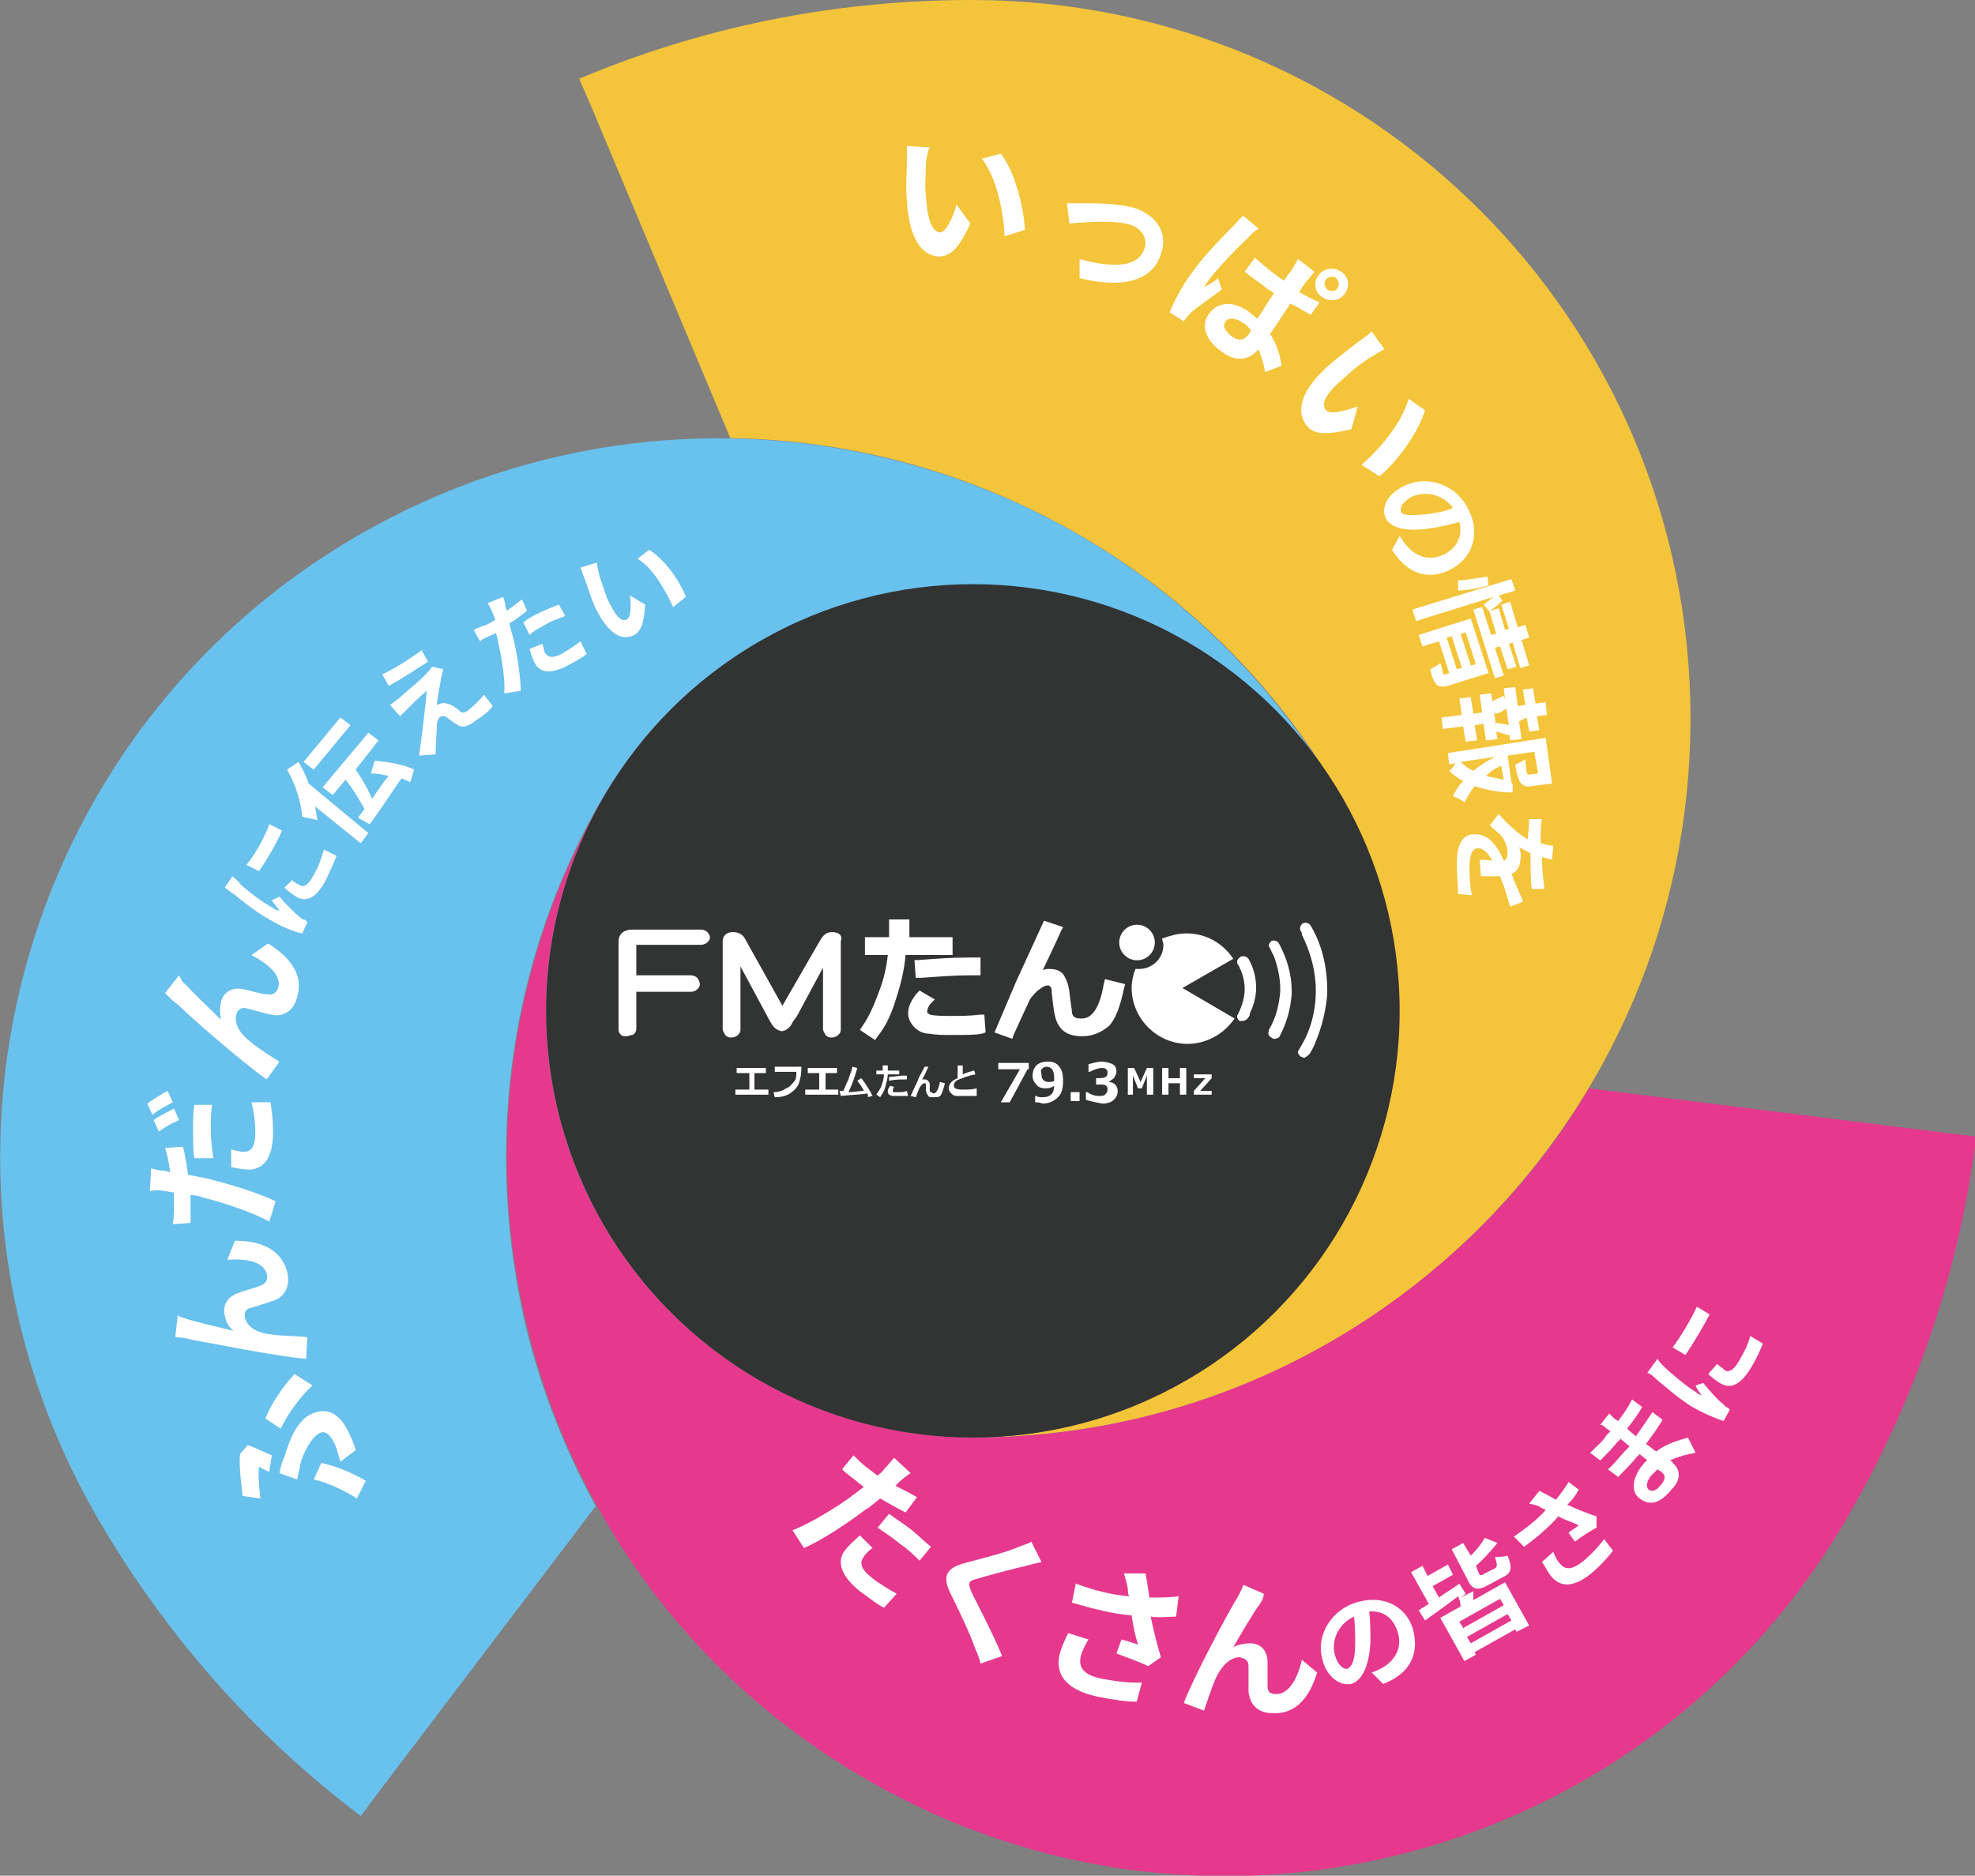 <?xml version="1.0" encoding="utf-8"?>
<!-- Generator: Adobe Illustrator 20.1.0, SVG Export Plug-In . SVG Version: 6.00 Build 0)  -->
<svg version="1.1" id="レイヤー_1" xmlns="http://www.w3.org/2000/svg" xmlns:xlink="http://www.w3.org/1999/xlink" x="0px"
	 y="0px" viewBox="0 0 155.5 147.7" style="enable-background:new 0 0 155.5 147.7;" xml:space="preserve">
<rect x="0" y="0" width="155.5" height="147.7" fill="#808080" stroke="none"/>
<style type="text/css">
	.st0{fill:#F4C43A;}
	.st1{fill:#69C1ED;}
	.st2{fill:#E6398D;}
	.st3{fill:#323333;}
	.st4{fill:#FFFFFF;}
</style>
<g>
	<path class="st0" d="M76.5,0c-11,0-21.4,2.2-30.9,6.2l1,2.3l0,0l10.9,26c6.5,0.1,12.9,1.3,19,3.6c0,0,0,0,0,0v0
		c11.6,4.4,21.9,12.5,28.7,24c3.1,5.1,4.9,11.1,4.9,17.5c0,18.6-15,33.6-33.6,33.6c31.3,0,56.6-25.3,56.6-56.6
		C133.1,25.3,107.8,0,76.5,0z"/>
	<path class="st1" d="M7.6,119.4c5.5,9.5,12.6,17.4,20.8,23.6l1.5-2l0,0l17-22.4c-3.1-5.7-5.3-11.8-6.3-18.2c0,0,0,0,0,0l0,0
		c-2-12.2-0.1-25.2,6.4-36.8c2.9-5.2,7.1-9.8,12.7-13c16.1-9.3,36.6-3.8,45.9,12.3C90,35.7,55.4,26.5,28.3,42.1
		C1.2,57.7-8,92.3,7.6,119.4z"/>
	<path class="st2" d="M145.5,119.4c5.5-9.5,8.8-19.6,10.1-29.9l-2.5-0.3l0,0l-28-3.5c-3.3,5.6-7.6,10.5-12.6,14.6c0,0,0,0,0,0l0,0
		c-9.6,7.9-21.8,12.7-35.1,12.9c-6,0.1-12-1.3-17.6-4.5c-16.1-9.3-21.6-29.8-12.3-45.9c-15.6,27.1-6.4,61.7,20.7,77.3
		C95.2,155.8,129.9,146.5,145.5,119.4z"/>
	<circle class="st3" cx="76.6" cy="79.6" r="33.6"/>
	<g>
		<g>
			<path class="st4" d="M75.2,73.8h-3.6c0-0.4,0-0.7,0-1v-0.4H70v0.4c0,0.3,0,0.7,0,1h-1.9v1.4h1.8c-0.1,0.9-0.3,1.9-0.7,2.9
				c-0.4,1.1-0.8,2-1.3,2.7l-0.2,0.3l1.2,0.8l0.2-0.3c0.5-0.6,1-1.5,1.4-2.8c0.4-1.2,0.7-2.4,0.8-3.6h3.7V73.8z"/>
			<path class="st4" d="M72,75.6l0.1,1.4l0.4,0c1.4-0.1,2.7-0.2,3.9-0.2c0.1,0,0.3,0,0.4,0l0.4,0l0-1.4l-0.4,0c-0.2,0-0.4,0-0.6,0
				c-1.3,0-2.6,0.1-3.9,0.2L72,75.6z"/>
			<path class="st4" d="M77.5,79.9l-0.4,0c-0.7,0.1-1.5,0.1-2.3,0.1c-1.4,0-1.7-0.1-1.7-0.2C73,79.8,73,79.7,73,79.7
				c0-0.2,0.1-0.5,0.3-0.7l0.3-0.3l-1.2-0.7l-0.2,0.2c-0.4,0.5-0.7,1-0.7,1.6c0,0.4,0.2,0.8,0.5,1.1c0.3,0.3,0.7,0.5,1.2,0.5
				c0.5,0.1,1.1,0.1,1.9,0.1c0.9,0,1.7,0,2.2-0.1l0.3-0.1L77.5,79.9z"/>
		</g>
		<path class="st4" d="M87,77.1l-0.1,0.4c-0.3,1.8-0.9,2.7-1.7,2.7c-0.3,0-0.4,0-0.6-0.1c-0.1-0.1-0.2-0.2-0.2-0.4
			c0-0.2-0.1-0.6-0.2-1.6c-0.1-0.7-0.3-1.1-0.5-1.4c-0.3-0.3-0.6-0.4-1.1-0.4c-0.2,0-0.3,0-0.5,0.1c0.6-1.3,1.1-2.3,1.4-3l0.2-0.4
			l-1.5-0.5l-2.2,4.8l-1.7,4l1.4,0.5l0.1-0.3c0.6-1.3,1-2.2,1.2-2.6c0.1-0.3,0.4-0.6,0.7-0.9c0.3-0.2,0.5-0.4,0.8-0.4
			c0.1,0,0.1,0,0.2,0.1c0.1,0.1,0.1,0.2,0.1,0.4l0.1,0.9c0.1,0.8,0.2,1.4,0.5,1.8c0.3,0.5,0.9,0.8,1.8,0.8c0,0,0,0,0,0
			c0.8,0,1.5-0.3,2.1-0.8c0.5-0.5,0.9-1.5,1.2-3l0.1-0.3L87,77.1z"/>
		<path class="st4" d="M55.7,73.4c-0.1-0.1-0.3-0.2-0.5-0.2h-5.4c-1,0-1.1,0.7-1.1,0.9V81c0,0.3,0.1,0.4,0.2,0.5
			c0.1,0.1,0.3,0.1,0.4,0.1l0,0c0.2,0,0.3-0.1,0.5-0.1c0.2-0.1,0.3-0.3,0.3-0.5v-2.9h4.3c0.2,0,0.4-0.1,0.5-0.2
			c0.1-0.1,0.2-0.2,0.2-0.4l0,0c0-0.2-0.1-0.3-0.2-0.5c-0.1-0.1-0.3-0.2-0.5-0.2h-4.3v-2.4h5.1c0.2,0,0.4-0.1,0.5-0.2
			c0.1-0.1,0.2-0.2,0.2-0.4l0,0C55.9,73.7,55.8,73.5,55.7,73.4z"/>
		<path class="st4" d="M65.5,73.4c-0.3,0-0.6,0.1-0.9,0.6l-3,5.2L58.7,74c-0.2-0.4-0.5-0.6-1-0.6c-0.6,0-0.8,0.4-0.8,0.7V81
			c0,0.2,0.1,0.3,0.2,0.5c0.1,0.1,0.2,0.2,0.5,0.2c0.2,0,0.4-0.1,0.5-0.2c0.2-0.2,0.2-0.3,0.2-0.5v-4.9l2.1,3.9
			c0.1,0.2,0.2,0.4,0.4,0.7c0.2,0.3,0.4,0.4,0.7,0.5l0,0l0,0c0.3,0,0.6-0.2,0.8-0.5c0.1-0.2,0.2-0.4,0.4-0.6l2.1-3.9V81
			c0,0.2,0.1,0.3,0.2,0.5c0.1,0.1,0.2,0.2,0.5,0.2c0.2,0,0.4-0.1,0.5-0.2c0.2-0.2,0.2-0.3,0.2-0.5v-6.9
			C66.3,73.9,66.3,73.4,65.5,73.4z"/>
		<path class="st4" d="M97.1,75.5c-0.8-1.2-2.1-2-3.7-2c-0.7,0-1.3,0.2-1.9,0.4c0,0.2,0.1,0.3,0.1,0.5c0,1.1-0.9,1.9-1.9,1.9
			c-0.1,0-0.2,0-0.3,0c-0.2,0.5-0.3,1-0.3,1.5c0,2.4,2,4.4,4.4,4.4c1.5,0,2.9-0.8,3.7-2l-4.1-2.4L97.1,75.5z"/>
		
			<ellipse transform="matrix(6.732155e-03 -1 1 6.732155e-03 14.72 163.318)" class="st4" cx="89.6" cy="74.2" rx="1.4" ry="1.4"/>
		<g>
			<path class="st4" d="M60.5,86.2h-2.6v-0.4h1.1v-1.3H58v-0.4h2.3v0.4h-0.9v1.3h1.1V86.2z"/>
			<path class="st4" d="M63.1,84.1c0,0.5-0.1,0.9-0.2,1.2c-0.1,0.3-0.4,0.6-0.7,0.8c-0.3,0.2-0.7,0.3-1.2,0.3L60.9,86
				c0.4,0,0.7-0.1,1-0.3c0.3-0.1,0.4-0.3,0.6-0.5s0.2-0.5,0.2-0.8h-1.7v-0.4H63.1z"/>
			<path class="st4" d="M66,86.2h-2.6v-0.4h1.1v-1.3h-0.9v-0.4h2.3v0.4h-0.9v1.3H66V86.2z"/>
			<path class="st4" d="M68.3,86.1c-0.5,0.1-1.2,0.1-2.1,0.2l-0.1-0.4c0.1,0,0.2,0,0.3,0c0.1-0.2,0.2-0.5,0.4-0.9
				c0.1-0.4,0.3-0.7,0.3-1l0.4,0.1c-0.2,0.7-0.4,1.3-0.7,1.9c0.5,0,0.9-0.1,1.2-0.1c0-0.1-0.2-0.4-0.5-0.8l0.3-0.2
				c0.2,0.2,0.3,0.4,0.5,0.7c0.2,0.3,0.3,0.5,0.4,0.7l-0.4,0.1C68.4,86.3,68.3,86.2,68.3,86.1z"/>
			<path class="st4" d="M69.9,83.9c0,0,0,0.1,0,0.2c0,0.1,0,0.1,0,0.2h0.9v0.3h-0.9c0,0.3-0.1,0.6-0.2,1c-0.1,0.4-0.3,0.6-0.4,0.8
				l-0.3-0.2c0.1-0.2,0.3-0.4,0.4-0.7c0.1-0.3,0.2-0.6,0.2-0.9H69v-0.3h0.5c0-0.1,0-0.3,0-0.4H69.9z M71.5,86.3c-0.2,0-0.4,0-0.7,0
				c-0.2,0-0.4,0-0.5,0c-0.1,0-0.3-0.1-0.3-0.1c-0.1-0.1-0.1-0.2-0.1-0.3c0-0.1,0.1-0.3,0.2-0.4l0.3,0.1c-0.1,0.1-0.1,0.2-0.1,0.3
				c0,0,0,0.1,0,0.1c0,0,0.1,0,0.2,0c0.1,0,0.2,0,0.3,0c0.2,0,0.4,0,0.6-0.1L71.5,86.3z M71.4,84.7l0,0.3c-0.1,0-0.1,0-0.2,0
				c-0.3,0-0.7,0-1.2,0.1l0-0.3c0.4,0,0.8-0.1,1.1-0.1C71.3,84.7,71.3,84.7,71.4,84.7z"/>
			<path class="st4" d="M73.1,84c-0.2,0.4-0.3,0.7-0.5,1c0.1,0,0.1,0,0.2,0c0.2,0,0.3,0.1,0.4,0.3l0,0.5c0,0.1,0,0.2,0.1,0.2
				s0.1,0.1,0.2,0.1c0.2,0,0.4-0.3,0.5-0.9l0.4,0.1c-0.1,0.4-0.2,0.7-0.3,0.9c-0.1,0.2-0.3,0.2-0.6,0.2c-0.2,0-0.4,0-0.4-0.1
				c-0.1-0.1-0.2-0.3-0.2-0.5l0-0.2c0-0.1,0-0.1,0-0.2c0,0,0-0.1-0.1-0.1c-0.1,0-0.1,0-0.2,0.1c-0.1,0.1-0.2,0.2-0.3,0.5
				c-0.1,0.2-0.1,0.3-0.2,0.5l-0.4-0.1l0.6-1.3c0-0.1,0.2-0.4,0.5-1L73.1,84z"/>
			<path class="st4" d="M76.9,86.3c-0.3,0-0.6,0-0.8,0c-0.4,0-0.6,0-0.8,0c-0.2,0-0.3-0.1-0.4-0.2c-0.1-0.1-0.2-0.2-0.2-0.4
				c0-0.3,0.2-0.6,0.7-0.8c0-0.3,0-0.6,0-1h0.4l0,0.1v0c0,0.2,0,0.4,0,0.6c0.2-0.1,0.5-0.2,0.9-0.3l0.1,0.3c-0.6,0.1-1,0.3-1.3,0.4
				c-0.3,0.1-0.4,0.3-0.4,0.5c0,0.2,0.2,0.3,0.7,0.3h0.1c0.3,0,0.6,0,1-0.1L76.9,86.3z"/>
			<path class="st4" d="M80.9,84.2l-1.4,2.6h-0.7l1.5-2.6h-1.7v-0.5h2.4V84.2z"/>
			<path class="st4" d="M81.5,86.8v-0.5h0.1c0.1,0.1,0.3,0.1,0.5,0.1c0.6,0,0.9-0.3,0.9-0.9c-0.3,0.2-0.5,0.2-0.7,0.2
				c-0.3,0-0.6-0.1-0.7-0.3c-0.2-0.2-0.3-0.4-0.3-0.7c0-0.3,0.1-0.6,0.3-0.8c0.2-0.2,0.5-0.3,0.9-0.3c0.4,0,0.7,0.1,0.9,0.4
				c0.2,0.2,0.3,0.6,0.3,1.1c0,0.6-0.1,1-0.4,1.3c-0.3,0.3-0.7,0.5-1.2,0.5C81.8,86.8,81.7,86.8,81.5,86.8z M83,85.1
				C83,85.1,83,85.1,83,85.1c0-0.1,0-0.2,0-0.2c0-0.6-0.2-0.9-0.6-0.9c-0.2,0-0.3,0.1-0.4,0.2S82,84.5,82,84.6
				c0,0.4,0.2,0.6,0.6,0.6C82.7,85.2,82.9,85.2,83,85.1z"/>
			<path class="st4" d="M85,86.7h-0.7V86H85V86.7z"/>
			<path class="st4" d="M85.5,86.6V86h0.1c0.3,0.2,0.6,0.3,0.9,0.3c0.2,0,0.4,0,0.5-0.1c0.1-0.1,0.2-0.2,0.2-0.4
				c0-0.1,0-0.2-0.1-0.3c-0.1-0.1-0.3-0.1-0.6-0.1h-0.2v-0.5h0.2c0.5,0,0.7-0.1,0.7-0.4c0-0.1,0-0.2-0.1-0.3
				c-0.1-0.1-0.2-0.1-0.4-0.1c-0.2,0-0.5,0.1-0.9,0.3h-0.1v-0.6c0.4-0.1,0.7-0.2,1-0.2c0.4,0,0.7,0.1,0.9,0.2
				c0.2,0.1,0.3,0.3,0.3,0.6c0,0.2-0.1,0.3-0.2,0.5c-0.1,0.1-0.3,0.2-0.4,0.3v0c0.2,0,0.4,0.1,0.5,0.2c0.1,0.1,0.2,0.3,0.2,0.5
				c0,0.3-0.1,0.5-0.3,0.7c-0.2,0.2-0.5,0.3-0.9,0.3C86.2,86.8,85.8,86.7,85.5,86.6z"/>
			<path class="st4" d="M90.7,86.2h-0.4v-1.5l-0.4,1h-0.3l-0.4-1v1.5h-0.4v-2.1h0.5l0.5,1.1l0.5-1.1h0.5V86.2z"/>
			<path class="st4" d="M93.4,86.2h-0.5v-0.9H92v0.9h-0.5v-2.1H92v0.8h0.9v-0.8h0.5V86.2z"/>
			<path class="st4" d="M95.4,86.2H94v-0.3l0.9-1H94v-0.3h1.4v0.3l-0.9,1h0.9V86.2z"/>
		</g>
		<path class="st4" d="M100.4,81.8c-0.1,0-0.2,0-0.3-0.1c-0.2-0.1-0.3-0.3-0.2-0.5c0,0,0-0.1,0-0.1c0.6-1,0.8-2,0.9-3
			c0-0.1,0-0.1,0-0.2c0-0.9-0.2-1.8-0.5-2.6c-0.1-0.2-0.2-0.4-0.3-0.6c0-0.1-0.1-0.1-0.1-0.2c0-0.2,0.1-0.3,0.2-0.4
			c0.2-0.1,0.5,0,0.6,0.2c0.6,1.1,1,2.4,1,3.7c0,0.1,0,0.2,0,0.3c-0.1,1.2-0.4,2.3-1,3.4C100.6,81.7,100.5,81.8,100.4,81.8z
			 M98.3,80.1c0.1-0.1,0.1-0.2,0.1-0.3c0,0,0,0,0,0c0,0,0,0,0,0c0.3-0.6,0.5-1.3,0.5-2c0-0.8-0.2-1.6-0.6-2.3
			c-0.1-0.1-0.2-0.2-0.4-0.2c-0.1,0-0.2,0-0.3,0.1c-0.1,0.1-0.2,0.2-0.2,0.3c0,0,0,0,0,0c0,0,0,0,0,0c0,0,0,0,0,0
			c0,0.1,0,0.2,0.1,0.3c0.1,0.1,0.1,0.3,0.2,0.4c0.2,0.5,0.3,1,0.3,1.5c0,0.6-0.2,1.3-0.5,1.9c0,0.1-0.1,0.1-0.1,0.2
			c0,0.2,0.1,0.3,0.2,0.4C97.9,80.4,98.1,80.4,98.3,80.1C98.3,80.2,98.3,80.2,98.3,80.1z M103.1,83L103.1,83c0.2-0.3,0.4-0.7,0.5-1
			c0.5-1.2,0.8-2.5,0.9-3.7c0-0.1,0-0.2,0-0.3c0-1.8-0.4-3.6-1.3-5.1c-0.1-0.2-0.4-0.3-0.6-0.2c-0.2,0.1-0.3,0.4-0.2,0.6
			c0.1,0.1,0.1,0.2,0.1,0.3c0.7,1.4,1.1,2.9,1.1,4.4c0,1.6-0.4,3.2-1.3,4.6c0,0.1-0.1,0.1-0.1,0.2l0,0c0,0,0,0,0,0c0,0,0,0,0,0
			c0,0,0,0.1,0,0.1c0,0.1,0.1,0.2,0.2,0.3c0.1,0,0.2,0.1,0.3,0.1C102.9,83.2,103,83.1,103.1,83z"/>
	</g>
	<g>
		<path class="st4" d="M72.9,13c0,0.7-0.1,1.6,0,2.4c0.1,1.7,0.4,2.8,1.1,2.9c0.5,0,1.1-1.3,1.3-2.2l1.1,1.5c-0.9,2-1.6,2.6-2.5,2.6
			c-1.3-0.1-2.3-1.3-2.5-4.4c-0.1-1.1,0-2.4,0-3.1c0-0.3,0-0.8,0-1.2l1.8,0.1C73,12,72.9,12.7,72.9,13z M80.7,18.1l-1.6,0.5
			c-0.1-1.9-0.6-4.6-1.8-6.1l1.5-0.4C79.9,13.5,80.6,16.3,80.7,18.1z"/>
		<path class="st4" d="M85.2,16c0.8,0,2.9,0,4.2,0.4c1.7,0.6,2.6,2,2,3.6c-0.6,2-2.8,2.8-6.4,1.9L85,20.4c2.5,0.7,4.6,0.7,5.1-0.8
			c0.3-0.8-0.2-1.6-1.1-1.9c-1.3-0.4-3.7-0.2-4.8-0.1L84,16C84.3,16,84.9,16,85.2,16z"/>
		<path class="st4" d="M99.1,18c-0.2,0.1-0.7,0.5-0.8,0.7c-0.6,0.5-2.4,2.4-3.1,3.3c-0.1,0.2-0.3,0.4-0.4,0.6
			c0.4-0.2,0.8-0.4,1.1-0.7l0.3,0.9c-0.8,0.6-1.8,1.3-2.3,1.7c-0.1,0.1-0.3,0.3-0.4,0.4c-0.1,0.1-0.2,0.3-0.3,0.4l-1.1-0.7
			c0.3-0.8,0.9-2,1.8-3.2c1-1.4,2.6-3,3.2-3.6c0.2-0.2,0.5-0.6,0.8-0.8L99.1,18z M103.2,24.8c-0.5-0.3-1-0.6-1.6-0.9
			c-0.6,0.9-1.1,1.7-1.6,2.4c0.6,0.9,0.8,1.8,0.9,2.5l-1.3,0.5c-0.1-0.7-0.3-1.2-0.5-1.8c-0.7,0.8-1.7,1.1-2.9,0.2
			c-1.3-0.9-1.7-2.1-1-3c0.7-1,2-1,3.2-0.1c0.2,0.2,0.4,0.3,0.6,0.5c0.4-0.6,0.8-1.3,1.3-2c-0.2-0.2-0.5-0.3-0.7-0.5
			c-0.5-0.4-1.1-0.8-1.6-1.2l0.8-1.1c0.5,0.4,1,0.9,1.6,1.3c0.2,0.2,0.4,0.3,0.7,0.5c0.3-0.5,0.6-0.8,0.7-1c0.1-0.2,0.3-0.5,0.4-0.7
			l1.3,1c-0.2,0.2-0.3,0.4-0.5,0.6c-0.2,0.2-0.4,0.5-0.7,1c0.5,0.3,1.1,0.6,1.6,0.8L103.2,24.8z M98.5,26c-0.2-0.2-0.4-0.5-0.7-0.6
			c-0.5-0.4-1.1-0.4-1.3-0.1c-0.3,0.4,0,0.8,0.5,1.2c0.6,0.4,1,0.3,1.4-0.3L98.5,26z M105.9,23.1c-0.4,0.6-1.2,0.7-1.8,0.3
			s-0.7-1.2-0.3-1.7c0.4-0.6,1.2-0.7,1.8-0.3S106.3,22.5,105.9,23.1z M105.3,22.7c0.2-0.3,0.1-0.6-0.1-0.8c-0.3-0.2-0.6-0.1-0.8,0.1
			c-0.2,0.3-0.1,0.6,0.1,0.8C104.8,23,105.2,22.9,105.3,22.7z"/>
		<path class="st4" d="M107.8,28.2c-0.6,0.4-1.3,0.9-1.9,1.5c-1.3,1.1-2,2-1.5,2.6c0.3,0.4,1.7,0,2.5-0.3l-0.5,1.8
			c-2.1,0.5-3.1,0.4-3.6-0.4c-0.7-1-0.5-2.6,1.9-4.7c0.8-0.7,1.9-1.5,2.4-1.9c0.3-0.2,0.7-0.5,0.9-0.7l1,1.4
			C108.6,27.7,108,28.1,107.8,28.2z M108.6,37.5l-1.4-0.9c1.4-1.2,3.2-3.3,3.7-5.2l1.3,0.9C111.7,34,110,36.4,108.6,37.5z"/>
		<path class="st4" d="M110.2,42.2c0.2,0.3,0.3,0.5,0.5,0.7c0.7,0.9,1.8,1.3,2.9,0.8c1.1-0.5,1.6-1.5,1.3-2.6
			c-0.7,0.2-1.5,0.4-2.3,0.5c-1.8,0.3-3.1,0-3.5-0.8c-0.4-0.9,0.2-2,1.6-2.6c1.8-0.8,4.1,0,5,2.1c0.9,1.9,0.1,3.8-1.6,4.6
			c-1.7,0.8-3.3,0.3-4.5-1.6L110.2,42.2z M112.3,40.5c0.7-0.1,1.4-0.2,2.1-0.5c-0.9-1.2-2.3-1.3-3.2-0.9c-0.8,0.4-1,0.9-0.9,1.2
			C110.4,40.6,111.1,40.6,112.3,40.5z"/>
		<path class="st4" d="M118.4,53.2l-0.7,0.2L116,48l0.7-0.2l0.7,2.2l0.4-0.1l-0.5-1.7l0,0l-0.5-0.6c0.2-0.1,0.5-0.4,0.8-0.6
			l-6.1,1.9l-0.3-0.9l7.8-2.4l0.3,0.9l-1.3,0.4l0.3,0.4c-0.3,0.3-0.7,0.6-1,0.8l0.7-0.2l0.5,1.7l0.3-0.1l-0.6-1.9l0.7-0.2l0.6,2
			l0.6-0.2l0.3,1l-0.6,0.2l0.6,2l-0.7,0.2l-0.6-2l-0.3,0.1l0.6,1.8l-0.7,0.2l-0.6-1.8l-0.4,0.1L118.4,53.2z M114,54
			c-0.4,0.1-0.7,0.1-0.9-0.1c-0.2-0.2-0.4-0.7-0.5-1.2c0.2-0.1,0.6-0.3,0.8-0.5c0.1,0.3,0.2,0.7,0.2,0.8c0,0.1,0.1,0.1,0.2,0.1
			l0.3-0.1l-0.8-2.5l-1.3,0.4l-0.3-0.9l4.1-1.3l1.4,4.3L114,54z M114.7,52.7l0.4-0.1l-0.8-2.5l-0.4,0.1L114.7,52.7z M114.8,45.7
			c0.6,0,1.6-0.2,2.3-0.3l0.1,0.7c-0.7,0.2-1.7,0.4-2.4,0.4L114.8,45.7z M115.4,49.8l-0.4,0.1l0.8,2.5l0.4-0.1L115.4,49.8z"/>
		<path class="st4" d="M119.6,56.8l0.2,1.4l-0.9,0.1l-0.1-0.7l0,0.3c-0.3-0.1-0.7-0.2-1-0.3l0.1,0.6l-0.9,0.1l-0.2-1.3l-0.7,0.1
			l0.2,1.2l-0.9,0.1l-0.2-1.2l-1.6,0.2l-0.1-0.9l1.6-0.2l-0.2-1.3l0.9-0.1l0.2,1.3l0.7-0.1l-0.2-1.4l0.9-0.1l0.1,0.6
			c0.3-0.1,0.6-0.3,0.9-0.4l0.1,0.3l-0.1-0.9l0.9-0.1l0.2,1.5l0.6-0.1l-0.2-1.2l0.8-0.1l0.2,1.2l0.8-0.1l0.1,1l-0.8,0.1l0.2,1.1
			l-0.8,0.1l-0.2-1.1L119.6,56.8z M119.1,62.4c-1.1,0-2.1-0.2-3-0.5c-0.3,0.4-0.6,0.9-0.8,1.3c-0.2-0.2-0.6-0.4-0.9-0.5
			c0.2-0.4,0.4-0.8,0.8-1.2c-0.4-0.2-0.8-0.5-1.1-0.8c0.2-0.1,0.3-0.3,0.5-0.6l-0.5,0.1l-0.1-0.9l7.7-1.2l0.5,3.6l-1.6,0.2
			c-0.4,0.1-0.7,0-0.9-0.3c-0.2-0.3-0.3-0.8-0.4-1.4c0.3-0.1,0.6-0.3,0.8-0.4c0,0.4,0.1,0.9,0.1,1c0,0.1,0.1,0.2,0.2,0.2l0.7-0.1
			l-0.3-1.7l-2.1,0.3l0.3,2.1l0.1,0.2L119.1,62.4z M115,60c0.3,0.3,0.6,0.5,1,0.7c0.5-0.4,1.1-0.8,1.7-1.1L115,60z M118.2,60.3
			c-0.5,0.2-0.9,0.5-1.2,0.8c0.4,0.1,0.9,0.2,1.4,0.3L118.2,60.3z M117.8,56.9c0.3,0.1,0.7,0.1,1,0.2l-0.2-1.3
			c-0.3,0.2-0.6,0.4-0.9,0.4l-0.1-0.3l0.2,1.3L117.8,56.9z"/>
		<path class="st4" d="M116.5,67.7c0.3,0,0.7,0,1,0.1c-0.3-0.6-0.7-1-1.1-1c-0.5,0-0.6,0.4-0.7,1.2c0,0.7,0,1.7,0.2,2.5l-1.1-0.1
			c0-0.6-0.1-1.6-0.1-2.4c0-1.4,0.4-2.4,1.5-2.3c1.1,0,1.8,1.1,2.2,2.1c0.2-0.1,0.3-0.4,0.3-0.6c0-0.5-0.2-1-0.5-1.4
			c-0.3-0.3-0.6-0.5-0.9-0.8l0.7-0.9c0.8,0.9,1.6,1.6,2.3,2l0-0.1c0-0.3,0.1-1,0.1-1.5l1,0c-0.1,0.4-0.1,1.1-0.1,1.5l0,0.4
			c0.4,0.1,0.7,0.2,1,0.2l-0.1,1.1c-0.2-0.1-0.5-0.1-0.8-0.2c0,0.8,0.1,1.7,0.2,2.5l-1,0c-0.1-0.8-0.1-1.9-0.1-2.8
			c-0.3-0.2-0.6-0.3-0.9-0.5c0.1,0.2,0.2,0.7,0.1,1c0,0.5-0.3,1-0.7,1.1c0.2,0.5,0.3,0.8,0.5,1.2c0.1,0.3,0.3,0.6,0.4,1l-1,0.4
			c-0.1-0.3-0.2-0.7-0.3-1c-0.1-0.4-0.3-0.9-0.5-1.4c-0.5,0-1.1,0-1.5,0L116.5,67.7z"/>
	</g>
	<g>
		<path class="st4" d="M71.3,119.1c-0.6-0.3-1.3-0.7-2-1.1c-0.4,0.3-0.8,0.7-1.2,0.9c-1.3,1-3.4,2.4-4.8,3l-0.9-1.4
			c1.3-0.5,3.5-1.8,4.8-2.8c0.3-0.2,0.5-0.4,0.8-0.6c-0.2-0.2-0.4-0.3-0.6-0.5c-0.4-0.3-0.8-0.6-1.1-0.9l0.9-1.1
			c0.4,0.4,0.7,0.7,1.1,1c0.3,0.2,0.5,0.4,0.8,0.6c0.2-0.2,0.4-0.3,0.5-0.5c0.3-0.3,0.6-0.7,0.8-0.9l1.3,1.2
			c-0.3,0.2-0.7,0.5-0.9,0.7l-0.3,0.3c0.6,0.3,1.2,0.6,1.7,0.9L71.3,119.1z M68.7,121.9c-0.3,0.2-0.6,0.5-0.7,0.7
			c-0.3,0.4-0.3,0.9,0.6,1.6c0.6,0.5,1.3,0.9,2,1.3l-1,1.1c-0.6-0.3-1.2-0.8-1.9-1.3c-1.5-1.2-1.9-2.4-1.1-3.3
			c0.3-0.4,0.8-0.8,1.1-1.1L68.7,121.9z M70,119.2c0.5,0.4,1.2,0.8,1.8,1.3c0.5,0.4,1,0.9,1.5,1.3l-0.9,1.1
			c-0.4-0.4-0.9-0.9-1.5-1.3c-0.6-0.5-1.2-0.9-1.8-1.3L70,119.2z"/>
		<path class="st4" d="M82,123c-0.4,0.1-0.9,0.2-1.2,0.3c-0.9,0.2-2.8,0.7-3.8,1c-0.8,0.2-0.8,0.3-0.5,1.1c0.5,1,1.8,3.5,2.4,5
			l-1.7,0.6c-0.1-0.5-0.3-0.9-0.5-1.4c-0.3-0.9-1.3-3-1.9-4.2c-0.6-1.3-0.3-1.9,1.1-2.3c1.1-0.3,3.1-0.8,4.1-1.2
			c0.4-0.2,0.9-0.3,1.2-0.5L82,123z"/>
		<path class="st4" d="M85.7,129.1c-0.2,0.3-0.5,0.9-0.6,1.3c-0.2,0.8,0.1,1.5,1.7,1.8c1.6,0.3,2.3,0.3,3.1,0.3l-0.4,1.5
			c-0.7,0-1.6-0.1-3.1-0.4c-2.3-0.5-3.3-1.6-3-3.2c0.1-0.5,0.4-1.2,0.7-1.8L85.7,129.1z M92.6,127.3c-0.6,0-1.3,0.1-2,0
			c0.2,1,0.5,2.2,0.8,3.2l-1,0.7c-0.6-0.3-1.7-0.7-2.5-1l0.4-1.1c0.4,0.1,1,0.3,1.3,0.4c-0.2-0.6-0.4-1.5-0.5-2.3
			c-1.4-0.1-3-0.5-4.7-1l0.3-1.5c1.6,0.6,3,0.9,4.2,1c-0.1-0.2-0.1-0.4-0.1-0.6c-0.1-0.5-0.2-0.8-0.3-1.2l1.7,0
			c0.1,0.6,0.2,1.2,0.3,1.9c0.8,0,1.6,0,2.3-0.1L92.6,127.3z"/>
		<path class="st4" d="M99.2,126.3c-0.6,0.8-1.5,2.4-2.1,3.4c0.4-0.2,0.9-0.3,1.3-0.3c0.9,0,1.4,0.6,1.4,1.5c0,0.5,0,1.4,0,1.9
			c0,0.5,0.3,0.6,0.7,0.6c1,0,1.7-1.3,2-2.7l1.2,1c-0.6,2-1.7,3.3-3.5,3.2c-1.3,0-1.8-0.8-1.9-1.7c0-0.6,0-1.6,0-2
			c0-0.4-0.2-0.6-0.7-0.7c-0.8,0-1.5,0.8-1.9,1.7c-0.3,0.7-0.7,1.9-0.9,2.5l-1.6-0.6c0.9-2.3,3.5-7.1,4.1-8.1
			c0.2-0.3,0.4-0.7,0.6-1.2l1.6,0.7C99.5,125.9,99.3,126.1,99.2,126.3z"/>
		<path class="st4" d="M108,131.7c0.3-0.1,0.5-0.2,0.7-0.3c1-0.5,1.7-1.5,1.4-2.7c-0.3-1.2-1.1-1.9-2.3-1.8c0.1,0.7,0.1,1.6,0.1,2.4
			c-0.1,1.8-0.6,3-1.5,3.3c-0.9,0.2-2-0.6-2.3-2c-0.5-1.9,0.8-4,3-4.5c2.1-0.5,3.8,0.6,4.2,2.4c0.4,1.8-0.3,3.3-2.4,4.1L108,131.7z
			 M106.7,129.4c0-0.7,0-1.4-0.1-2.1c-1.3,0.6-1.8,2-1.5,3c0.2,0.8,0.7,1.2,1,1.1C106.5,131.2,106.7,130.6,106.7,129.4z"/>
		<path class="st4" d="M116,125.3c0,0.2,0,0.5,0,0.7l2.5-1.4l1.9,3.4l-1,0.5l-0.1-0.2l-3.2,1.8l0.1,0.2l-0.9,0.5l-1.9-3.4l1.6-0.9
			c0-0.3-0.1-0.6-0.2-0.8c-0.9,0.7-1.9,1.4-2.6,1.9l-0.5-0.8l0.8-0.5l-1.4-2.5l0.9-0.5l0.4,0.8l1.6-0.9l0.4,0.8l-1.6,0.9l0.5,0.9
			c0.5-0.4,1.1-0.7,1.6-1.1l0.5,0.8l-0.4,0.3L116,125.3z M117.7,123.5c0.2-0.1,0.2-0.3,0-0.9c0.3,0,0.7,0,1-0.1
			c0.4,1,0.3,1.4-0.4,1.7l-1.1,0.6c-0.9,0.5-1.3,0.4-1.7-0.5l-1.2-2.3l0.9-0.5l0.6,1c0.5-0.5,0.9-1,1.1-1.4l1,0.4
			c-0.5,0.6-1.1,1.3-1.7,1.8l0.2,0.5c0.1,0.3,0.2,0.3,0.5,0.1L117.7,123.5z M118.1,125.9l-3.2,1.8l0.3,0.5l3.2-1.8L118.1,125.9z
			 M119,127.6l-0.3-0.5l-3.2,1.8l0.3,0.5L119,127.6z"/>
		<path class="st4" d="M124.3,117.3c-0.2,0.4-0.5,0.8-0.9,1.2c0.7,0.3,1.6,0.7,2.3,0.9l0,0.9c-0.4,0.2-1.2,0.7-1.7,1.1l-0.5-0.7
			c0.2-0.2,0.6-0.4,0.8-0.6c-0.4-0.2-1.1-0.4-1.6-0.7c-0.7,0.8-1.6,1.6-2.7,2.4l-0.8-0.8c1-0.7,1.9-1.4,2.5-2.1
			c-0.1-0.1-0.3-0.1-0.4-0.2c-0.3-0.2-0.5-0.2-0.9-0.3l0.8-1c0.4,0.2,0.8,0.4,1.3,0.7c0.4-0.5,0.7-0.9,1-1.4L124.3,117.3z
			 M122.3,122.2c0.1,0.3,0.3,0.7,0.5,0.9c0.4,0.5,0.9,0.6,1.9-0.2c0.9-0.8,1.2-1.2,1.6-1.7l0.7,0.9c-0.3,0.4-0.8,1-1.6,1.7
			c-1.3,1.1-2.4,1.3-3.2,0.4c-0.3-0.3-0.5-0.8-0.8-1.2L122.3,122.2z"/>
		<path class="st4" d="M133.5,114.4c-0.6,0.1-1.4,0.3-2,0.6c0.1,0.1,0.2,0.1,0.2,0.2c0.6,0.5,0.7,1.3-0.1,2.1
			c-0.9,1.1-1.7,1.3-2.5,0.7c-0.7-0.5-0.6-1.6,0.2-2.6c0.1-0.1,0.2-0.3,0.4-0.4c-0.2-0.2-0.4-0.3-0.6-0.5l-0.3,0.3
			c-0.3,0.4-1,1.1-1.4,1.5l-0.8-0.6c0.4-0.3,1.1-1.2,1.4-1.5l0.3-0.3l-0.7-0.6l-0.3,0.3c-0.3,0.4-0.9,1-1.3,1.4l-0.8-0.6
			c0.4-0.4,1-0.9,1.3-1.4l0.3-0.3l-0.3-0.2c-0.1-0.1-0.3-0.3-0.5-0.3l0.7-0.9c0.1,0.1,0.3,0.3,0.4,0.4l0.3,0.2
			c0.4-0.5,0.8-1.1,1.1-1.7l0.8,0.6c-0.3,0.5-0.7,1.1-1.2,1.7l0.7,0.6c0.5-0.7,0.9-1.3,1.3-1.9l0.8,0.6c-0.4,0.7-0.8,1.2-1.3,1.9
			c0.3,0.2,0.5,0.4,0.8,0.6c0.9-0.7,1.9-0.9,2.5-1.1L133.5,114.4z M130.5,115.7c-0.2,0.2-0.3,0.3-0.5,0.5c-0.4,0.5-0.4,0.9-0.2,1.1
			c0.3,0.2,0.6,0.1,1-0.4c0.3-0.4,0.4-0.7,0-1C130.7,115.8,130.6,115.8,130.5,115.7z"/>
		<path class="st4" d="M130.5,107c0.1,0.2,0.4,0.5,0.5,0.6c0.4,0.4,1.8,1.6,2.5,2c0.1,0.1,0.3,0.2,0.5,0.3c-0.2-0.3-0.4-0.5-0.5-0.8
			l0.6-0.2c0.5,0.6,1.1,1.3,1.5,1.6c0.1,0.1,0.2,0.2,0.3,0.3c0.1,0,0.2,0.1,0.3,0.2l-0.5,0.9c-0.6-0.2-1.6-0.6-2.6-1.2
			c-1.1-0.7-2.2-1.7-2.7-2.1c-0.2-0.2-0.4-0.4-0.7-0.5L130.5,107z M133.6,102.9l1,0.6c-0.5,1-1.3,2.3-1.9,3.2l-1-0.6
			C132.3,105.3,133.2,103.8,133.6,102.9z M135.2,107.4c0.2,0.2,0.4,0.3,0.6,0.5c0.3,0.2,0.7,0,1.1-0.7c0.4-0.7,0.7-1.2,0.9-2l1,0.6
			c-0.2,0.5-0.5,1.2-1,2c-0.8,1.3-1.6,1.6-2.4,1.1c-0.3-0.2-0.6-0.4-0.9-0.7L135.2,107.4z"/>
	</g>
	<g>
		<path class="st4" d="M21.2,115.9c-0.3-0.1-0.6-0.3-0.8-0.4c-0.1,0.6,0,1.6,0.1,2.5l-1.4-0.2c-0.1-1-0.3-2.3-0.2-3.3l0.6-0.7
			c0.4,0.1,1.4,0.6,1.9,0.8L21.2,115.9z M24.6,109.1c-0.9,0.8-2,2.3-2.5,3.4l-1.2-0.8c0.4-1.1,1.5-2.7,2.3-3.5L24.6,109.1z
			 M26.8,115.1c-0.2-0.6-0.3-1.2-0.6-1.7c-0.3-0.5-0.7-0.8-1.1-0.5c-0.6,0.3-1.2,1.5-1.4,2.2c-0.1,0.4-0.2,0.9-0.3,1.4l-1.4-0.5
			c0.1-0.5,0.2-0.9,0.4-1.3c0.5-1.7,1.1-2.8,2-3.3c1.4-0.7,2.3,0,2.9,1.1c0.3,0.6,0.6,1.2,0.7,1.7L26.8,115.1z M28.8,116.6l-0.7,1.4
			c-0.9-0.6-2.4-1.3-3.4-1.5l0.6-1.3C26.3,115.4,27.6,115.9,28.8,116.6z"/>
		<path class="st4" d="M14.5,103.8c0.9,0.3,2.7,0.7,3.9,1c-0.4-0.3-0.6-0.7-0.7-1.2c-0.2-0.8,0.2-1.5,1.1-1.8
			c0.5-0.2,1.4-0.4,1.8-0.6c0.4-0.2,0.5-0.5,0.4-0.9c-0.3-1-1.7-1.2-3.1-1.1l0.6-1.5c2.1,0,3.6,0.7,4.1,2.4c0.3,1.2-0.2,2-1,2.3
			c-0.6,0.2-1.5,0.5-1.9,0.6c-0.4,0.1-0.5,0.4-0.4,0.8c0.2,0.8,1.1,1.2,2.2,1.3c0.7,0.1,2.1,0.1,2.7,0.2l-0.1,1.7
			c-2.4-0.2-7.8-1.3-9-1.5c-0.3-0.1-0.8-0.2-1.3-0.2l0.2-1.8C14,103.7,14.3,103.7,14.5,103.8z"/>
		<path class="st4" d="M11.6,86.9c0.4-0.3,1.2-0.8,1.6-1l0.4,0.9c-0.5,0.3-1.2,0.6-1.6,1L11.6,86.9z M14.4,90.3
			c0.2,0.7,0.3,1.5,0.4,2.2c0.5,0.1,1,0.2,1.5,0.3c1.6,0.4,4,1.1,5.4,1.8l-0.5,1.6c-1.2-0.7-3.6-1.5-5.2-1.9c-0.3-0.1-0.6-0.2-1-0.2
			c0,0.3,0,0.5,0,0.8c0,0.6,0,1,0,1.4l-1.4,0.1c0.1-0.6,0.1-1,0.1-1.5c0-0.3,0-0.7,0-1c-0.2,0-0.5-0.1-0.7-0.1
			c-0.4-0.1-0.9-0.1-1.2,0l0.1-1.8c0.3,0.1,0.8,0.2,1.1,0.2l0.4,0.1c-0.1-0.7-0.2-1.3-0.4-1.9L14.4,90.3z M14.1,88.2
			c-0.5,0.2-1.2,0.6-1.6,0.9l-0.4-0.9c0.4-0.3,1.2-0.7,1.6-0.9L14.1,88.2z M15.3,91.2c-0.1-0.6-0.1-1.5-0.1-2.2c0-0.7,0-1.4,0.1-2
			l1.4,0c-0.1,0.6-0.1,1.3-0.1,2c0,0.8,0.1,1.5,0.2,2.2L15.3,91.2z M18.2,90.5c0.3,0.1,0.7,0.2,1,0.2c0.5,0,0.9-0.3,0.9-1.5
			c0-0.8-0.1-1.6-0.3-2.4l1.5,0c0.1,0.7,0.2,1.4,0.2,2.3c0,1.9-0.6,2.9-1.8,3c-0.5,0-1.1-0.1-1.5-0.2L18.2,90.5z"/>
		<path class="st4" d="M14.6,77.5c0.7,0.8,2,2,2.8,2.8c-0.1-0.5-0.1-0.9,0-1.4c0.2-0.8,0.9-1.2,1.8-1c0.5,0.1,1.4,0.4,1.9,0.4
			c0.4,0.1,0.7-0.2,0.8-0.5c0.3-1-0.8-1.9-2.1-2.6l1.3-0.9c1.8,1.1,2.8,2.5,2.3,4.2c-0.3,1.2-1.2,1.6-2,1.4c-0.6-0.1-1.5-0.4-2-0.5
			c-0.4-0.1-0.7,0.1-0.8,0.5c-0.2,0.8,0.4,1.6,1.2,2.2c0.6,0.5,1.7,1.2,2.2,1.5l-1,1.4c-2-1.4-6.1-5-7-5.9c-0.3-0.2-0.6-0.5-1-0.9
			l1.1-1.4C14.3,77.2,14.4,77.4,14.6,77.5z"/>
		<path class="st4" d="M18.3,69c0.1,0.1,0.5,0.4,0.6,0.6c0.4,0.4,1.8,1.5,2.6,1.9c0.1,0.1,0.3,0.2,0.5,0.2c-0.2-0.3-0.4-0.5-0.6-0.8
			l0.6-0.3c0.5,0.6,1.2,1.3,1.6,1.6c0.1,0.1,0.2,0.2,0.3,0.2c0.1,0,0.2,0.1,0.3,0.2l-0.4,0.9c-0.6-0.1-1.6-0.5-2.6-1.1
			c-1.1-0.6-2.3-1.6-2.8-2c-0.2-0.1-0.5-0.4-0.7-0.5L18.3,69z M21.2,64.9l1,0.5c-0.4,1-1.2,2.3-1.8,3.2l-1-0.5
			C20.1,67.3,20.9,65.8,21.2,64.9z M23,69.3c0.2,0.2,0.4,0.3,0.6,0.4c0.3,0.2,0.7,0,1.1-0.8c0.4-0.7,0.6-1.3,0.8-2l1,0.5
			c-0.2,0.5-0.5,1.2-0.9,2c-0.7,1.3-1.5,1.7-2.3,1.2c-0.3-0.2-0.6-0.4-0.9-0.7L23,69.3z"/>
		<path class="st4" d="M23.5,60c0.3,0.5,0.6,1.1,0.8,1.7l4.7,3.9l-0.6,0.8l-3.6-2.9c0.1,0.4,0.1,0.7,0.2,1.1
			c-0.2-0.1-0.9-0.2-1.2-0.3c-0.1-1.1-0.5-2.5-1.2-3.7L23.5,60z M27.6,57.1l-2.9,3.5l-0.8-0.6l2.9-3.5L27.6,57.1z M32.3,61.6
			c-0.2-0.1-0.4-0.2-0.7-0.3c-0.9,1.3-1.8,2.7-2.5,3.6l-0.9-0.5c0.1-0.2,0.3-0.4,0.5-0.7c-0.4-0.7-0.9-1.6-1.5-2.3l-1,1.2l-0.8-0.6
			l3.6-4.3l0.8,0.6L28,60.6c0.5,0.7,1,1.6,1.3,2.3c0.4-0.6,0.8-1.2,1.3-1.8c-0.5-0.1-0.9-0.2-1.4-0.2l0.3-1c1.1,0.1,2.3,0.3,3.1,0.7
			L32.3,61.6z"/>
		<path class="st4" d="M33.2,51.2l0.5,0.9c-0.8,0.5-2.1,1.4-3.1,1.9l-0.5-0.9C31,52.7,32.4,51.8,33.2,51.2z M34.7,53.6
			c-0.1,0.5-0.3,1.6-0.3,1.9c0.1,0,0.2-0.1,0.3-0.1c0.2-0.1,0.5,0,0.8,0.1c0.2,0.1,0.5,0.3,0.7,0.5c0.2,0.2,0.5,0.1,0.7-0.1
			c0.5-0.4,0.9-0.8,1.2-1.2l0.7,0.9c-0.2,0.3-0.9,0.9-1.3,1.1c-0.6,0.5-1.1,0.7-1.6,0.3c-0.2-0.1-0.6-0.4-0.7-0.5
			c-0.3-0.2-0.5-0.1-0.6,0c-0.1,0.1-0.2,0.3-0.2,0.6c0,0.4-0.1,1.4-0.1,2.3l-1.3,0.1c0-0.2,0.1-0.5,0.1-0.8c0.1-0.6,0.4-3.1,0.5-4.3
			c-0.5,0.4-1.2,1.1-1.6,1.5c-0.2,0.2-0.4,0.4-0.5,0.5l-0.8-0.9c0.2-0.1,0.4-0.3,0.7-0.5c0.3-0.3,1.8-1.5,2.3-2.1
			c0.1-0.1,0.3-0.3,0.3-0.4l0.9,0.2C34.8,53.1,34.7,53.4,34.7,53.6z"/>
		<path class="st4" d="M41.5,48.1c-0.4,0.3-0.9,0.7-1.4,1c0.1,0.4,0.2,0.8,0.3,1.1c0.3,1.2,0.6,3.1,0.6,4.2l-1.3,0.2
			c0.1-1-0.2-2.9-0.5-4.1c0-0.2-0.1-0.5-0.2-0.7C39,49.9,38.8,50,38.7,50c-0.4,0.2-0.7,0.3-0.9,0.5l-0.5-0.9c0.4-0.2,0.7-0.3,1-0.4
			c0.2-0.1,0.4-0.2,0.7-0.4c-0.1-0.2-0.1-0.3-0.2-0.5c-0.1-0.3-0.3-0.6-0.4-0.8l1.2-0.5c0.1,0.2,0.2,0.6,0.2,0.8l0.1,0.3
			c0.4-0.3,0.8-0.6,1.2-0.9L41.5,48.1z M41.2,49c0.4-0.3,0.9-0.6,1.4-0.8c0.4-0.2,0.9-0.4,1.4-0.6l0.5,0.9c-0.4,0.2-0.9,0.3-1.4,0.6
			c-0.5,0.3-1,0.5-1.4,0.9L41.2,49z M42.7,50.7c0.1,0.2,0.1,0.5,0.2,0.7c0.2,0.3,0.5,0.5,1.3,0.1c0.5-0.3,1-0.6,1.5-1l0.5,1
			c-0.4,0.3-0.9,0.6-1.5,0.9c-1.3,0.7-2.2,0.6-2.6-0.2c-0.2-0.3-0.3-0.8-0.4-1.1L42.7,50.7z"/>
		<path class="st4" d="M47.2,45.4c0.2,0.5,0.4,1.2,0.6,1.7c0.5,1.1,1,1.9,1.5,1.7c0.4-0.1,0.4-1.2,0.3-1.9l1.2,0.7
			c-0.1,1.6-0.4,2.3-1.1,2.5c-0.9,0.3-1.9-0.3-2.9-2.4c-0.3-0.7-0.6-1.7-0.8-2.2c-0.1-0.2-0.2-0.6-0.3-0.8l1.3-0.4
			C47,44.7,47.2,45.2,47.2,45.4z M54,47l-1,0.8c-0.6-1.3-1.6-3.1-2.8-3.8l0.9-0.7C52.3,44,53.5,45.7,54,47z"/>
	</g>
</g>
</svg>
